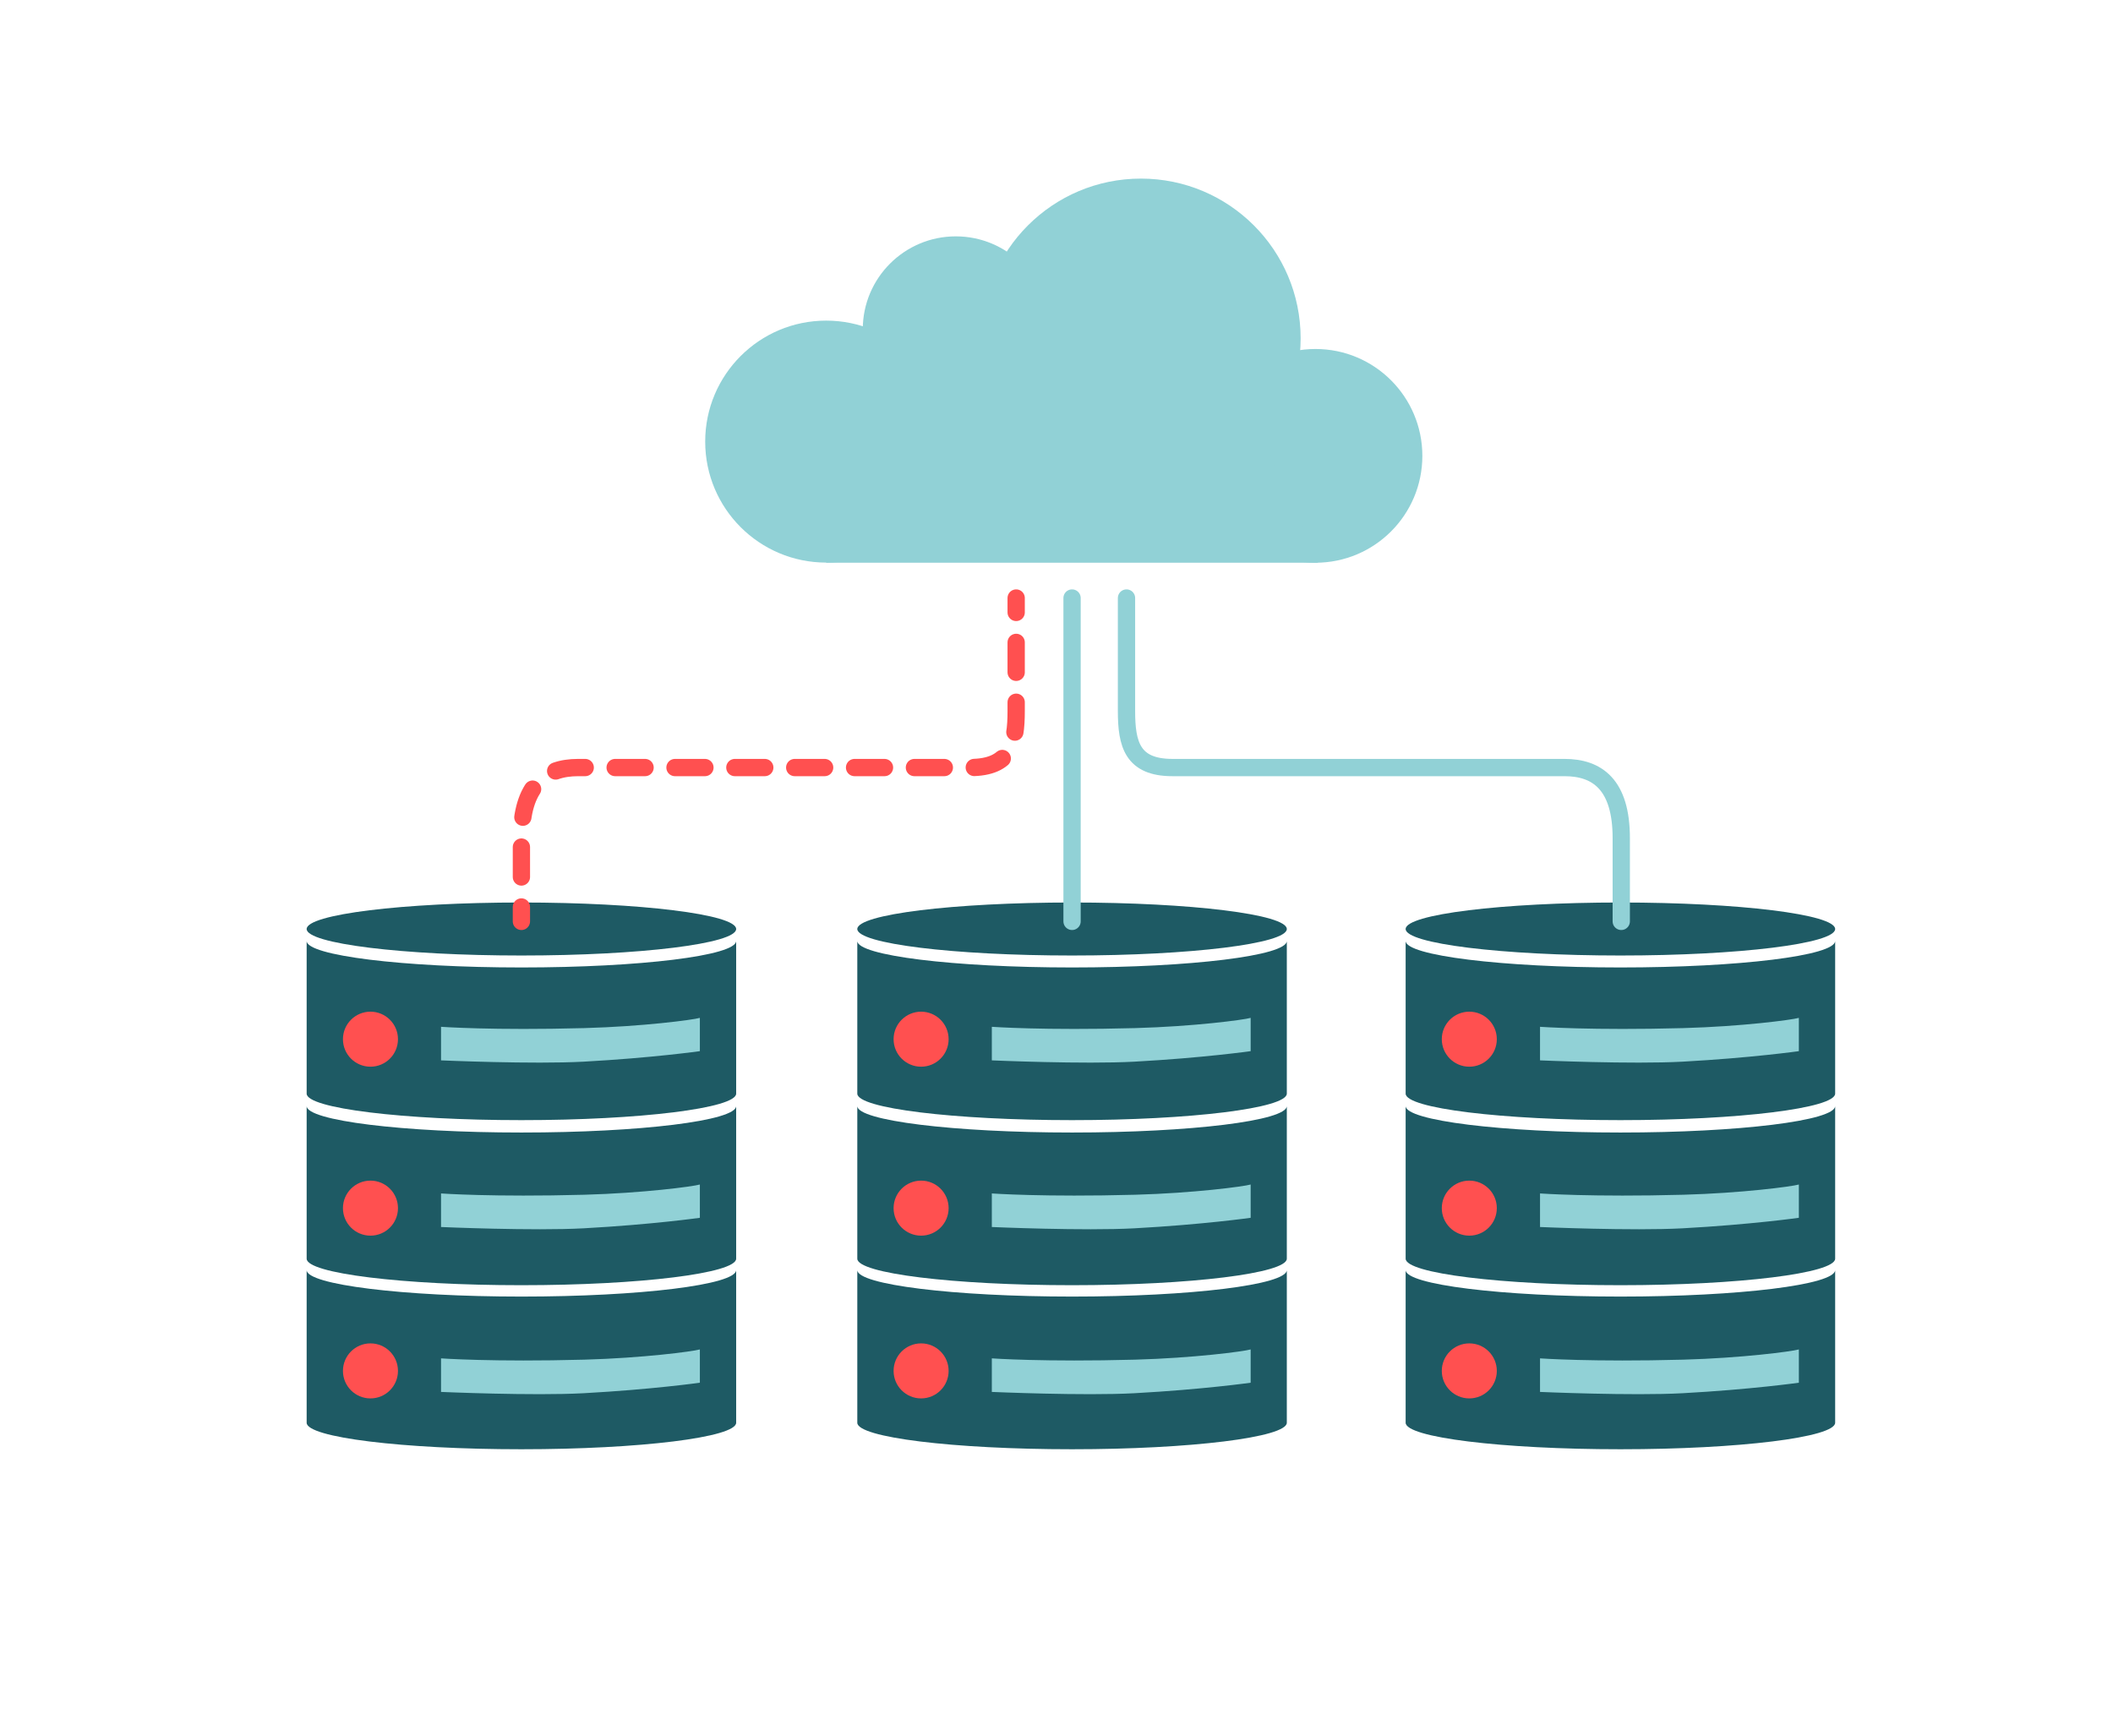 <?xml version="1.0" encoding="utf-8"?>
<!-- Generator: Adobe Illustrator 25.4.1, SVG Export Plug-In . SVG Version: 6.00 Build 0)  -->
<svg version="1.1" xmlns="http://www.w3.org/2000/svg" xmlns:xlink="http://www.w3.org/1999/xlink" x="0px" y="0px" width="1467px"
	 height="1205.3px" viewBox="0 0 1467 1205.3" style="enable-background:new 0 0 1467 1205.3;" xml:space="preserve">
<style type="text/css">
	.st0{fill:#91D1D6;}
	.st1{fill:#FEBF10;}
	.st2{fill:#D09F76;}
	.st3{fill:#1E5A64;}
	.st4{opacity:0.5;fill:#91D1D6;}
	.st5{fill:#FFFFFF;}
	.st6{opacity:0.5;fill:#FFFFFF;}
	.st7{opacity:0.75;fill:#91D1D6;}
	.st8{opacity:0.25;fill:#91D1D6;}
	.st9{opacity:0.5;}
	.st10{fill:#006838;}
	.st11{fill:#BE1E2D;}
	.st12{fill:#BC8C68;}
	.st13{fill:#DBC2B0;}
	.st14{fill:none;stroke:#1E5A64;stroke-width:8;stroke-miterlimit:10;}
	.st15{fill:#FFFFFF;stroke:#1E5A64;stroke-width:8;stroke-miterlimit:10;}
	.st16{fill:#231F20;}
	.st17{fill:#F2D5C1;}
	.st18{fill:none;stroke:#006838;stroke-width:8;stroke-miterlimit:10;}
	.st19{fill:#FFFFFF;stroke:#006838;stroke-width:8;stroke-miterlimit:10;}
	.st20{fill:#FF5050;}
	.st21{fill:none;}
	.st22{fill:#603813;}
	.st23{fill:#1A5056;}
	.st24{fill:none;stroke:#D08276;stroke-width:8;stroke-linecap:round;stroke-linejoin:round;stroke-miterlimit:10;}
	.st25{fill:#FFFFFF;stroke:#FFFFFF;stroke-width:8;stroke-miterlimit:10;}
	.st26{fill:#FCCB5E;}
	.st27{fill:none;stroke:#231F20;stroke-width:8;stroke-miterlimit:10;}
	.st28{opacity:0.9;fill:#1E5A64;stroke:#231F20;stroke-width:8;stroke-miterlimit:10;}
	.st29{fill:none;stroke:#231F20;stroke-width:8;stroke-linecap:round;stroke-linejoin:round;stroke-miterlimit:10;}
	.st30{fill:#D8A884;}
	.st31{fill:none;stroke:#FFFFFF;stroke-width:3;stroke-miterlimit:10;}
	.st32{fill:none;stroke:#91D1D6;stroke-width:3;stroke-miterlimit:10;}
	.st33{fill:#8A5E3C;}
	.st34{fill:#262261;}
	.st35{fill:#2B388F;}
	.st36{fill:#E9CEBB;}
	.st37{fill:none;stroke:#FFFFFF;stroke-width:8;stroke-miterlimit:10;}
	.st38{fill:#EF7D7D;}
	.st39{opacity:0.75;}
	.st40{opacity:0.25;}
	.st41{fill:#184A4C;}
	.st42{opacity:0.5;fill:#1E5A64;}
	.st43{fill:#FFFFFF;stroke:#FFFFFF;stroke-width:3;stroke-miterlimit:10;}
	.st44{fill:none;stroke:#91D1D6;stroke-width:12;stroke-linecap:round;stroke-linejoin:round;stroke-miterlimit:10;}
	.st45{fill:none;stroke:#FF5050;stroke-width:12;stroke-linecap:round;stroke-linejoin:round;}
	.st46{fill:none;stroke:#FF5050;stroke-width:12;stroke-linecap:round;stroke-linejoin:round;stroke-dasharray:20.778,20.778;}
</style>
<g id="Layer_1">
</g>
<g id="Layer_2">
</g>
<g id="Layer_3">
	<g>
		<circle class="st0" cx="913.3" cy="316.5" r="74.2"/>
		<circle class="st0" cx="573.6" cy="306.6" r="84"/>
		<circle class="st0" cx="792.1" cy="234.9" r="110.9"/>
		<circle class="st0" cx="663.6" cy="228.7" r="64.6"/>
		<polygon class="st0" points="573.6,307.6 849.2,241.7 915,390.7 573.6,390.7 		"/>
	</g>
	<g>
		<g>
			<g>
				<g>
					<ellipse class="st3" cx="744.3" cy="645" rx="149.1" ry="18.4"/>
					<path class="st3" d="M744.3,671.7c-82.3,0-149.1-8.3-149.1-18.4v106c0,10.2,66.8,18.4,149.1,18.4c82.3,0,149.1-8.3,149.1-18.4
						v-106C893.4,663.5,826.7,671.7,744.3,671.7z"/>
					<path class="st3" d="M744.3,786.3c-82.3,0-149.1-8.3-149.1-18.4v106c0,10.2,66.8,18.4,149.1,18.4c82.3,0,149.1-8.3,149.1-18.4
						v-106C893.4,778.1,826.7,786.3,744.3,786.3z"/>
					<path class="st3" d="M744.3,900.2c-82.3,0-149.1-8.3-149.1-18.4v106c0,10.2,66.8,18.4,149.1,18.4c82.3,0,149.1-8.3,149.1-18.4
						v-106C893.4,892,826.7,900.2,744.3,900.2z"/>
				</g>
				<path class="st0" d="M688.6,712.9c0,0,36.1,2.6,99.4,0.9c40.4-1.1,75.4-5.7,80.3-7.1v23.1c0,0-33.1,4.7-80.7,7.3
					c-35,1.9-99-0.9-99-0.9V712.9z"/>
				<path class="st0" d="M688.6,828.6c0,0,36.1,2.6,99.4,0.9c40.4-1.1,75.4-5.7,80.3-7.1v23.1c0,0-33.1,4.7-80.7,7.3
					c-35,1.9-99-0.9-99-0.9V828.6z"/>
				<path class="st0" d="M688.6,943.1c0,0,36.1,2.6,99.4,0.9c40.4-1.1,75.4-5.7,80.3-7.1V960c0,0-33.1,4.7-80.7,7.3
					c-35,1.9-99-0.9-99-0.9V943.1z"/>
			</g>
		</g>
		<circle class="st20" cx="639.5" cy="721.5" r="19.1"/>
		<circle class="st20" cx="639.5" cy="838.8" r="19.1"/>
		<circle class="st20" cx="639.5" cy="951.8" r="19.1"/>
	</g>
	<g>
		<g>
			<g>
				<g>
					<ellipse class="st3" cx="1125" cy="645" rx="149.1" ry="18.4"/>
					<path class="st3" d="M1125,671.7c-82.3,0-149.1-8.3-149.1-18.4v106c0,10.2,66.8,18.4,149.1,18.4c82.3,0,149.1-8.3,149.1-18.4
						v-106C1274.1,663.5,1207.3,671.7,1125,671.7z"/>
					<path class="st3" d="M1125,786.3c-82.3,0-149.1-8.3-149.1-18.4v106c0,10.2,66.8,18.4,149.1,18.4c82.3,0,149.1-8.3,149.1-18.4
						v-106C1274.1,778.1,1207.3,786.3,1125,786.3z"/>
					<path class="st3" d="M1125,900.2c-82.3,0-149.1-8.3-149.1-18.4v106c0,10.2,66.8,18.4,149.1,18.4c82.3,0,149.1-8.3,149.1-18.4
						v-106C1274.1,892,1207.3,900.2,1125,900.2z"/>
				</g>
				<path class="st0" d="M1069.2,712.9c0,0,36.1,2.6,99.4,0.9c40.4-1.1,75.4-5.7,80.3-7.1v23.1c0,0-33.1,4.7-80.7,7.3
					c-35,1.9-99-0.9-99-0.9V712.9z"/>
				<path class="st0" d="M1069.2,828.6c0,0,36.1,2.6,99.4,0.9c40.4-1.1,75.4-5.7,80.3-7.1v23.1c0,0-33.1,4.7-80.7,7.3
					c-35,1.9-99-0.9-99-0.9V828.6z"/>
				<path class="st0" d="M1069.2,943.1c0,0,36.1,2.6,99.4,0.9c40.4-1.1,75.4-5.7,80.3-7.1V960c0,0-33.1,4.7-80.7,7.3
					c-35,1.9-99-0.9-99-0.9V943.1z"/>
			</g>
		</g>
		<circle class="st20" cx="1020.1" cy="721.5" r="19.1"/>
		<circle class="st20" cx="1020.1" cy="838.8" r="19.1"/>
		<circle class="st20" cx="1020.1" cy="951.8" r="19.1"/>
	</g>
	<g>
		<g>
			<g>
				<g>
					<ellipse class="st3" cx="362" cy="645" rx="149.1" ry="18.4"/>
					<path class="st3" d="M362,671.7c-82.3,0-149.1-8.3-149.1-18.4v106c0,10.2,66.8,18.4,149.1,18.4c82.3,0,149.1-8.3,149.1-18.4
						v-106C511.1,663.5,444.4,671.7,362,671.7z"/>
					<path class="st3" d="M362,786.3c-82.3,0-149.1-8.3-149.1-18.4v106c0,10.2,66.8,18.4,149.1,18.4c82.3,0,149.1-8.3,149.1-18.4
						v-106C511.1,778.1,444.4,786.3,362,786.3z"/>
					<path class="st3" d="M362,900.2c-82.3,0-149.1-8.3-149.1-18.4v106c0,10.2,66.8,18.4,149.1,18.4c82.3,0,149.1-8.3,149.1-18.4
						v-106C511.1,892,444.4,900.2,362,900.2z"/>
				</g>
				<path class="st0" d="M306.2,712.9c0,0,36.1,2.6,99.4,0.9c40.4-1.1,75.4-5.7,80.3-7.1v23.1c0,0-33.1,4.7-80.7,7.3
					c-35,1.9-99-0.9-99-0.9V712.9z"/>
				<path class="st0" d="M306.2,828.6c0,0,36.1,2.6,99.4,0.9c40.4-1.1,75.4-5.7,80.3-7.1v23.1c0,0-33.1,4.7-80.7,7.3
					c-35,1.9-99-0.9-99-0.9V828.6z"/>
				<path class="st0" d="M306.2,943.1c0,0,36.1,2.6,99.4,0.9c40.4-1.1,75.4-5.7,80.3-7.1V960c0,0-33.1,4.7-80.7,7.3
					c-35,1.9-99-0.9-99-0.9V943.1z"/>
			</g>
		</g>
		<circle class="st20" cx="257.2" cy="721.5" r="19.1"/>
		<circle class="st20" cx="257.2" cy="838.8" r="19.1"/>
		<circle class="st20" cx="257.2" cy="951.8" r="19.1"/>
	</g>
	<line class="st44" x1="744.3" y1="415.2" x2="744.3" y2="639.7"/>
	<g>
		<g>
			<path class="st45" d="M705.5,415.2c0,0,0,3.9,0,10"/>
			<path class="st46" d="M705.5,446c0,16.7,0,36.3,0,47.7c0,22.9-4,39.2-31.9,39.2c-28,0-249.3,0-272.2,0s-39.4,12-39.4,49
				c0,13.9,0,27.1,0,37.4"/>
			<path class="st45" d="M362,629.7c0,6.3,0,10,0,10"/>
		</g>
	</g>
	<path class="st44" d="M782.1,415.2c0,0,0,55.6,0,78.5c0,22.9,4,39.2,31.9,39.2c28,0,249.3,0,272.2,0s39.4,12,39.4,49
		c0,30.5,0,57.8,0,57.8"/>
</g>
</svg>
